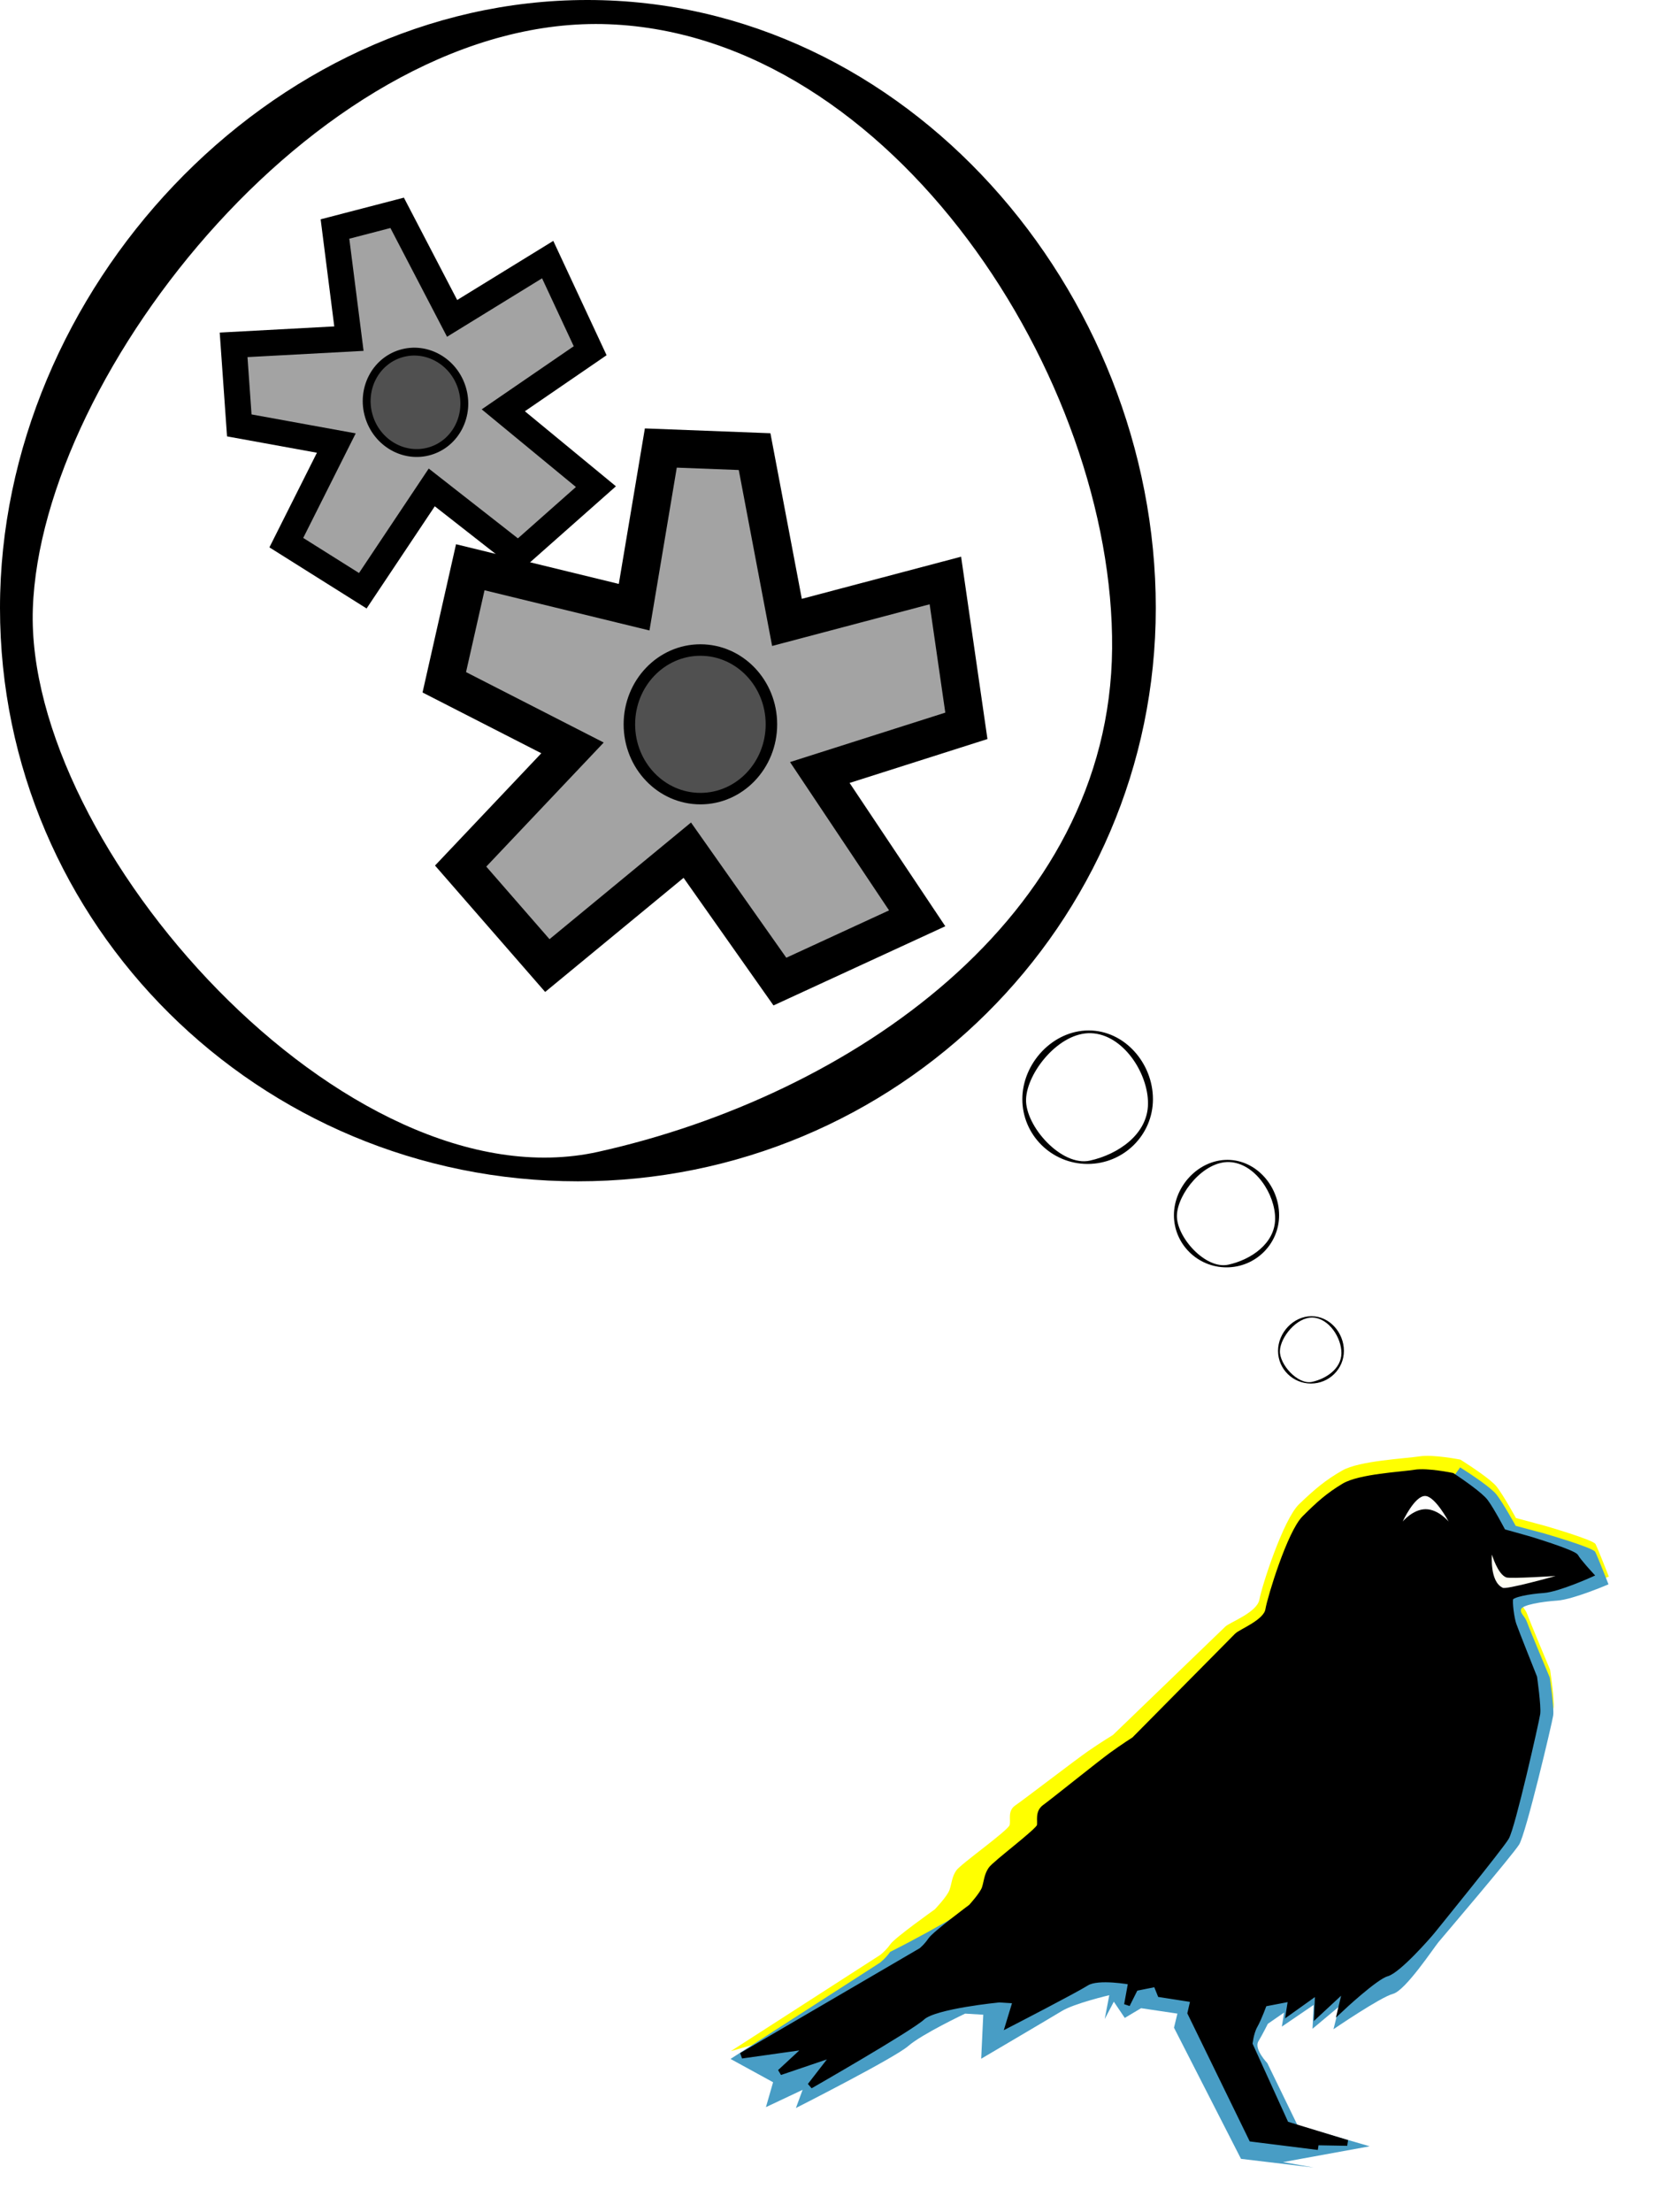 <?xml version="1.0" encoding="UTF-8" standalone="no"?>
<!-- Created with Inkscape (http://www.inkscape.org/) -->

<svg
   width="22.747mm"
   height="30.373mm"
   viewBox="0 0 22.747 30.373"
   version="1.1"
   id="svg8"
   inkscape:version="1.3 (0e150ed6c4, 2023-07-21)"
   sodipodi:docname="srotuje_mi_to_1.svg"
   inkscape:export-filename="ok_1.svg"
   inkscape:export-xdpi="96"
   inkscape:export-ydpi="96"
   xmlns:inkscape="http://www.inkscape.org/namespaces/inkscape"
   xmlns:sodipodi="http://sodipodi.sourceforge.net/DTD/sodipodi-0.dtd"
   xmlns="http://www.w3.org/2000/svg"
   xmlns:svg="http://www.w3.org/2000/svg"
   xmlns:rdf="http://www.w3.org/1999/02/22-rdf-syntax-ns#"
   xmlns:cc="http://creativecommons.org/ns#"
   xmlns:dc="http://purl.org/dc/elements/1.1/">
  <defs
     id="defs2">
    <filter
       inkscape:collect="always"
       style="color-interpolation-filters:sRGB"
       id="filter905-2-1-6-3"
       x="-0.046"
       width="1.093"
       y="-0.065"
       height="1.131">
      <feGaussianBlur
         inkscape:collect="always"
         stdDeviation="0.707"
         id="feGaussianBlur907-4-7-9-7" />
    </filter>
    <filter
       inkscape:collect="always"
       style="color-interpolation-filters:sRGB"
       id="filter905-9-3"
       x="-0.046"
       width="1.093"
       y="-0.056"
       height="1.111">
      <feGaussianBlur
         inkscape:collect="always"
         stdDeviation="0.707"
         id="feGaussianBlur907-2-0" />
    </filter>
  </defs>
  <sodipodi:namedview
     id="base"
     pagecolor="#ffffff"
     bordercolor="#666666"
     borderopacity="1.0"
     inkscape:pageopacity="0.0"
     inkscape:pageshadow="2"
     inkscape:zoom="3.959798"
     inkscape:cx="-19.950513"
     inkscape:cy="71.342023"
     inkscape:document-units="mm"
     inkscape:current-layer="layer1"
     showgrid="false"
     inkscape:window-width="1920"
     inkscape:window-height="1009"
     inkscape:window-x="-8"
     inkscape:window-y="-8"
     inkscape:window-maximized="1"
     showguides="true"
     inkscape:snap-global="false"
     inkscape:showpageshadow="2"
     inkscape:pagecheckerboard="0"
     inkscape:deskcolor="#d1d1d1" />
  <g
     inkscape:label="Vrstva 1"
     inkscape:groupmode="layer"
     id="layer1"
     transform="translate(316.871,-480)">
    <g
       id="g1"
       transform="matrix(-1,0,0,1,-610.995,0)"
       inkscape:export-filename="srotuje_mi_to_1.svg"
       inkscape:export-xdpi="96"
       inkscape:export-ydpi="96">
      <g
         id="g28"
         transform="matrix(0.057,0,0,0.057,-297.518,470.398)"
         inkscape:export-filename="udrzba_1.svg"
         inkscape:export-xdpi="198"
         inkscape:export-ydpi="198">
        <ellipse
           style="fill:#ffffff;fill-opacity:1;fill-rule:evenodd;stroke:none;stroke-width:0.423;stroke-linecap:butt;stroke-linejoin:miter;stroke-miterlimit:4;stroke-dasharray:none;stroke-dashoffset:0;stroke-opacity:1;paint-order:fill markers stroke"
           id="path1048-8-9-1-3-2-0-4-3-8-2-6-9-0-7"
           cx="-256.385"
           cy="-493.744"
           rx="7.481"
           ry="7.835"
           inkscape:export-xdpi="198"
           inkscape:export-ydpi="198"
           transform="scale(1,-1)"
           inkscape:export-filename="spravne_1.svg" />
        <path
           style="fill:#000000;fill-opacity:1;fill-rule:evenodd;stroke:none;stroke-width:0.635;stroke-linecap:square;stroke-linejoin:round;stroke-miterlimit:4;stroke-dasharray:none;stroke-dashoffset:0;stroke-opacity:1;paint-order:markers stroke fill"
           d="m -256.511,485.51 c -4.384,0 -7.807,4 -7.807,8.348 5e-5,4.348 3.554,7.872 7.938,7.872 4.384,0 7.938,-3.524 7.938,-7.872 5e-5,-4.348 -3.684,-8.348 -8.068,-8.348 z m -0.295,0.333 c 3.894,-0.152 7.802,4.768 7.913,8.026 0.11,3.258 -4.311,8.224 -7.766,7.456 -3.454,-0.768 -7.027,-3.207 -7.059,-6.909 -0.032,-3.703 3.018,-8.421 6.912,-8.573 z"
           id="path2422-19-51-6-2-5-80-8-8-0-99-8-2-7"
           inkscape:connector-curvature="0"
           sodipodi:nodetypes="zzzzzzzzzz"
           inkscape:export-xdpi="198"
           inkscape:export-ydpi="198" />
      </g>
      <g
         id="g28-2"
         transform="matrix(0.091,0,0,0.091,-287.641,451.744)">
        <ellipse
           style="fill:#ffffff;fill-opacity:1;fill-rule:evenodd;stroke:none;stroke-width:0.423;stroke-linecap:butt;stroke-linejoin:miter;stroke-miterlimit:4;stroke-dasharray:none;stroke-dashoffset:0;stroke-opacity:1;paint-order:fill markers stroke"
           id="path1048-8-9-1-3-2-0-4-3-8-2-6-9-0-7-9"
           cx="-256.385"
           cy="-493.744"
           rx="7.481"
           ry="7.835"
           inkscape:export-xdpi="198"
           inkscape:export-ydpi="198"
           transform="scale(1,-1)"
           inkscape:export-filename="spravne_1.svg" />
        <path
           style="fill:#000000;fill-opacity:1;fill-rule:evenodd;stroke:none;stroke-width:0.635;stroke-linecap:square;stroke-linejoin:round;stroke-miterlimit:4;stroke-dasharray:none;stroke-dashoffset:0;stroke-opacity:1;paint-order:markers stroke fill"
           d="m -256.511,485.51 c -4.384,0 -7.807,4 -7.807,8.348 5e-5,4.348 3.554,7.872 7.938,7.872 4.384,0 7.938,-3.524 7.938,-7.872 5e-5,-4.348 -3.684,-8.348 -8.068,-8.348 z m -0.295,0.333 c 3.894,-0.152 7.802,4.768 7.913,8.026 0.11,3.258 -4.311,8.224 -7.766,7.456 -3.454,-0.768 -7.027,-3.207 -7.059,-6.909 -0.032,-3.703 3.018,-8.421 6.912,-8.573 z"
           id="path2422-19-51-6-2-5-80-8-8-0-99-8-2-7-6"
           inkscape:connector-curvature="0"
           sodipodi:nodetypes="zzzzzzzzzz"
           inkscape:export-xdpi="198"
           inkscape:export-ydpi="198" />
      </g>
      <g
         id="g28-0"
         transform="matrix(0.113,0,0,0.113,-280.093,439.286)">
        <ellipse
           style="fill:#ffffff;fill-opacity:1;fill-rule:evenodd;stroke:none;stroke-width:0.423;stroke-linecap:butt;stroke-linejoin:miter;stroke-miterlimit:4;stroke-dasharray:none;stroke-dashoffset:0;stroke-opacity:1;paint-order:fill markers stroke"
           id="path1048-8-9-1-3-2-0-4-3-8-2-6-9-0-7-4"
           cx="-256.385"
           cy="-493.744"
           rx="7.481"
           ry="7.835"
           inkscape:export-xdpi="198"
           inkscape:export-ydpi="198"
           transform="scale(1,-1)"
           inkscape:export-filename="spravne_1.svg" />
        <path
           style="fill:#000000;fill-opacity:1;fill-rule:evenodd;stroke:none;stroke-width:0.635;stroke-linecap:square;stroke-linejoin:round;stroke-miterlimit:4;stroke-dasharray:none;stroke-dashoffset:0;stroke-opacity:1;paint-order:markers stroke fill"
           d="m -256.511,485.51 c -4.384,0 -7.807,4 -7.807,8.348 5e-5,4.348 3.554,7.872 7.938,7.872 4.384,0 7.938,-3.524 7.938,-7.872 5e-5,-4.348 -3.684,-8.348 -8.068,-8.348 z m -0.295,0.333 c 3.894,-0.152 7.802,4.768 7.913,8.026 0.11,3.258 -4.311,8.224 -7.766,7.456 -3.454,-0.768 -7.027,-3.207 -7.059,-6.909 -0.032,-3.703 3.018,-8.421 6.912,-8.573 z"
           id="path2422-19-51-6-2-5-80-8-8-0-99-8-2-7-4"
           inkscape:connector-curvature="0"
           sodipodi:nodetypes="zzzzzzzzzz"
           inkscape:export-xdpi="198"
           inkscape:export-ydpi="198" />
      </g>
      <g
         id="g1356-7"
         transform="matrix(0.302,0,0,0.302,-236.878,443.905)"
         inkscape:export-xdpi="198"
         inkscape:export-ydpi="198">
        <g
           style="fill:#ffff00;fill-opacity:1;stroke:none;filter:url(#filter905-2-1-6-3)"
           inkscape:export-ydpi="96"
           inkscape:export-xdpi="96"
           transform="matrix(1.093,0,0,1.043,-348.063,55.264)"
           id="g1025-0-4-9-7-3-7">
          <path
             style="fill:#ffff00;fill-opacity:1;stroke:none;stroke-width:0.265px;stroke-linecap:butt;stroke-linejoin:miter;stroke-opacity:1"
             d="m 81.931,127.781 -1.181,0.331 c 0,0 -2.032,0.614 -2.126,0.803 -0.095,0.189 -0.553,1.415 -0.553,1.415 0,0 1.465,0.661 2.126,0.709 0.661,0.047 1.465,0.189 1.512,0.378 0.047,0.189 -0.155,0.286 -0.25,0.57 -0.095,0.283 -0.945,2.41 -0.945,2.41 0,0 -0.189,1.323 -0.142,1.654 0.047,0.331 1.134,5.15 1.417,5.622 14.921,2.916 20.96,5.802 32.818,9.345 l -6.218,-4.195 c 0,0 -0.236,-0.189 -0.425,-0.472 -0.189,-0.283 -1.843,-1.512 -1.843,-1.512 0,0 -0.52,-0.567 -0.614,-0.85 -0.095,-0.283 -0.095,-0.567 -0.283,-0.85 -0.189,-0.283 -2.173,-1.748 -2.221,-1.984 -0.047,-0.236 0.095,-0.614 -0.236,-0.85 -0.331,-0.236 -2.504,-1.984 -3.024,-2.362 -0.52,-0.378 -1.039,-0.709 -1.039,-0.709 0,0 -4.488,-4.536 -4.677,-4.725 -0.189,-0.189 -1.323,-0.614 -1.417,-1.181 -0.095,-0.567 -0.992,-3.496 -1.654,-4.158 -0.661,-0.661 -1.087,-1.039 -1.795,-1.465 -0.709,-0.425 -2.646,-0.52 -3.213,-0.614 -0.567,-0.095 -1.701,0.142 -1.701,0.142 0,0 -0.04,0.026 -0.106,0.071 -0.305,0.204 -1.173,0.8 -1.405,1.11 -0.283,0.378 -0.803,1.37 -0.803,1.37 z"
             id="path857-1-6-9-7-2-1"
             inkscape:connector-curvature="0"
             sodipodi:nodetypes="ccccccccccccccccccccccccccsccc"
             inkscape:export-xdpi="96"
             inkscape:export-ydpi="96" />
          <path
             style="opacity:1;fill:#ffff00;fill-opacity:1;fill-rule:evenodd;stroke:none;stroke-width:0.1;stroke-linecap:square;stroke-linejoin:round;stroke-miterlimit:4;stroke-dasharray:none;stroke-dashoffset:0;stroke-opacity:1;paint-order:markers stroke fill"
             d="m 86.495,127.309 c 0.012,0.881 -0.484,-0.426 -1.061,-0.426 -0.577,0 -1.015,1.307 -1.027,0.426 -0.008,-0.605 0.56,-1.145 1.011,-1.161 0.485,-0.017 1.069,0.547 1.077,1.161 z"
             id="path816-6-6-9-7-2-7"
             inkscape:connector-curvature="0"
             sodipodi:nodetypes="sssss" />
          <path
             style="fill:#ffff00;fill-opacity:1;stroke:none;stroke-width:0.265px;stroke-linecap:butt;stroke-linejoin:miter;stroke-opacity:1"
             d="m 79.535,129.785 c 0,0 1.699,0.015 1.899,-0.052 0.393,-0.15 0.819,-1.286 0.819,-1.286 0,0 0.292,1.587 -0.301,1.871 -0.1,0.117 -2.417,-0.533 -2.417,-0.533 z"
             id="path821-6-0-8-2-2-4"
             inkscape:connector-curvature="0"
             sodipodi:nodetypes="ccccc" />
        </g>
        <g
           style="fill:#489dc5;fill-opacity:1;stroke:none;filter:url(#filter905-9-3)"
           inkscape:export-ydpi="96"
           inkscape:export-xdpi="96"
           transform="matrix(1.093,0,0,1.043,-348.048,55.617)"
           id="g1025-0-4-7-1">
          <path
             style="fill:#489dc5;fill-opacity:1;stroke:none;stroke-width:0.265px;stroke-linecap:butt;stroke-linejoin:miter;stroke-opacity:1"
             d="m 81.931,127.781 -1.181,0.331 c 0,0 -2.032,0.614 -2.126,0.803 -0.095,0.189 -0.553,1.415 -0.553,1.415 0,0 1.465,0.661 2.126,0.709 0.661,0.047 1.465,0.189 1.512,0.378 0.047,0.189 -0.155,0.286 -0.25,0.57 -0.095,0.283 -0.945,2.41 -0.945,2.41 0,0 -0.189,1.323 -0.142,1.654 0.047,0.331 1.134,5.15 1.417,5.622 0.283,0.472 3.166,4.016 3.355,4.252 0.189,0.236 1.376,2.116 1.895,2.257 0.52,0.142 2.476,1.542 2.476,1.542 l -0.236,-0.992 1.109,0.972 -0.047,-1.039 1.323,0.945 -0.095,-0.614 0.678,0.492 c 0,0 0.206,0.437 0.395,0.768 0.189,0.331 -0.375,0.947 -0.375,0.947 l -1.256,2.709 -3.002,0.915 3.607,0.689 -1.276,0.236 3.024,-0.378 2.788,-5.717 -0.142,-0.614 1.512,-0.236 0.678,0.424 0.456,-0.708 0.378,0.756 -0.189,-1.039 c 0,0 1.451,0.357 1.97,0.688 0.52,0.331 3.36,2.082 3.36,2.082 l -0.086,-1.919 0.756,-0.047 c 0,0 1.798,0.892 2.365,1.412 0.567,0.52 4.675,2.702 4.675,2.702 l -0.278,-0.792 1.526,0.754 -0.298,-1.085 1.771,-1.016 -6.218,-4.195 c 0,0 -0.236,-0.189 -0.425,-0.472 -8.257,-4.353 -18.163,-12.919 -23.718,-21.119 0,0 -0.04,0.026 -0.106,0.071 -0.305,0.204 -1.173,0.8 -1.405,1.11 -0.283,0.378 -0.803,1.37 -0.803,1.37 z"
             id="path857-1-6-5-4"
             inkscape:connector-curvature="0"
             sodipodi:nodetypes="ccccccccccccccccccccccccccccccccccccccccccccccsccc"
             inkscape:export-xdpi="96"
             inkscape:export-ydpi="96" />
          <path
             style="opacity:1;fill:#489dc5;fill-opacity:1;fill-rule:evenodd;stroke:none;stroke-width:0.1;stroke-linecap:square;stroke-linejoin:round;stroke-miterlimit:4;stroke-dasharray:none;stroke-dashoffset:0;stroke-opacity:1;paint-order:markers stroke fill"
             d="m 86.495,127.309 c 0.012,0.881 -0.484,-0.426 -1.061,-0.426 -0.577,0 -1.015,1.307 -1.027,0.426 -0.008,-0.605 0.56,-1.145 1.011,-1.161 0.485,-0.017 1.069,0.547 1.077,1.161 z"
             id="path816-6-6-92-7"
             inkscape:connector-curvature="0"
             sodipodi:nodetypes="sssss" />
          <path
             style="fill:#489dc5;fill-opacity:1;stroke:none;stroke-width:0.265px;stroke-linecap:butt;stroke-linejoin:miter;stroke-opacity:1"
             d="m 79.535,129.785 c 0,0 1.699,0.015 1.899,-0.052 0.393,-0.15 0.819,-1.286 0.819,-1.286 0,0 0.292,1.587 -0.301,1.871 -0.1,0.117 -2.417,-0.533 -2.417,-0.533 z"
             id="path821-6-0-9-1"
             inkscape:connector-curvature="0"
             sodipodi:nodetypes="ccccc" />
        </g>
        <path
           inkscape:export-ydpi="96"
           inkscape:export-xdpi="96"
           sodipodi:nodetypes="ccccccccccccccccccccccccccccccccccccccccccccccccccccccccccsccc"
           inkscape:connector-curvature="0"
           id="path857-1-1-3"
           d="m -257.92,189.167 -1.181,0.331 c 0,0 -2.032,0.614 -2.126,0.803 -0.095,0.189 -0.661,0.803 -0.661,0.803 0,0 1.465,0.661 2.126,0.709 0.661,0.047 1.465,0.189 1.512,0.378 0.047,0.189 -0.047,0.898 -0.142,1.181 -0.095,0.283 -0.945,2.41 -0.945,2.41 0,0 -0.189,1.323 -0.142,1.654 0.047,0.331 1.134,5.15 1.417,5.622 0.283,0.472 3.166,4.016 3.355,4.252 0.189,0.236 1.559,1.795 2.079,1.937 0.52,0.142 2.079,1.606 2.079,1.606 l -0.236,-0.992 1.323,1.228 -0.047,-1.039 1.323,0.945 -0.095,-0.614 1.228,0.236 c 0,0 0.236,0.661 0.425,0.992 0.189,0.331 0.236,0.85 0.236,0.85 l -1.654,3.638 -2.788,0.85 2.599,-0.047 -1.276,0.236 3.024,-0.378 2.788,-5.717 -0.142,-0.614 1.512,-0.236 0.189,-0.472 0.945,0.189 0.378,0.756 -0.189,-1.039 c 0,0 1.512,-0.283 2.032,0.047 0.52,0.331 3.544,1.89 3.544,1.89 l -0.331,-1.087 0.756,-0.047 c 0,0 2.929,0.283 3.496,0.803 0.567,0.52 5.103,3.118 5.103,3.118 l -1.134,-1.465 2.504,0.85 -1.276,-1.181 3.024,0.425 -8.174,-4.772 c 0,0 -0.236,-0.189 -0.425,-0.472 -0.189,-0.283 -1.843,-1.512 -1.843,-1.512 0,0 -0.52,-0.567 -0.614,-0.85 -0.095,-0.283 -0.095,-0.567 -0.283,-0.85 -0.189,-0.283 -2.173,-1.748 -2.221,-1.984 -0.047,-0.236 0.095,-0.614 -0.236,-0.85 -0.331,-0.236 -2.504,-1.984 -3.024,-2.362 -0.52,-0.378 -1.039,-0.709 -1.039,-0.709 0,0 -4.488,-4.536 -4.677,-4.725 -0.189,-0.189 -1.323,-0.614 -1.417,-1.181 -0.095,-0.567 -0.992,-3.496 -1.654,-4.158 -0.661,-0.661 -1.087,-1.039 -1.795,-1.465 -0.709,-0.425 -2.646,-0.52 -3.213,-0.614 -0.567,-0.095 -1.701,0.142 -1.701,0.142 0,0 -0.04,0.026 -0.106,0.071 -0.305,0.204 -1.173,0.8 -1.405,1.11 -0.283,0.378 -0.803,1.37 -0.803,1.37 z"
           style="fill:#000000;fill-opacity:1;stroke:#000000;stroke-width:0.265px;stroke-linecap:butt;stroke-linejoin:miter;stroke-opacity:1" />
        <path
           inkscape:export-ydpi="96"
           inkscape:export-xdpi="96"
           sodipodi:nodetypes="cscsc"
           inkscape:connector-curvature="0"
           id="path816-6-65-0"
           d="m -253.356,188.696 c 0,0 -0.467,-0.56 -1.044,-0.56 -0.577,0 -1.044,0.56 -1.044,0.56 0,0 0.61,-1.145 1.061,-1.161 0.485,-0.017 1.027,1.161 1.027,1.161 z"
           style="opacity:1;fill:#ffffff;fill-opacity:1;fill-rule:evenodd;stroke:none;stroke-width:0.1;stroke-linecap:square;stroke-linejoin:round;stroke-miterlimit:4;stroke-dasharray:none;stroke-dashoffset:0;stroke-opacity:1;paint-order:markers stroke fill" />
        <path
           inkscape:export-ydpi="96"
           inkscape:export-xdpi="96"
           sodipodi:nodetypes="cccccc"
           inkscape:connector-curvature="0"
           id="path821-6-44-3"
           d="m -260.316,191.172 c 0,0 2.05,0.132 2.25,0.065 0.393,-0.15 0.651,-1.036 0.651,-1.036 0,0 0.109,1.219 -0.484,1.503 -0.1,0.117 -2.417,-0.533 -2.417,-0.533 z"
           style="fill:#fffff4;fill-opacity:1;stroke:none;stroke-width:0.265px;stroke-linecap:butt;stroke-linejoin:miter;stroke-opacity:1" />
      </g>
      <g
         id="g33"
         transform="translate(-113.15,3.75)">
        <ellipse
           style="fill:#ffffff;fill-opacity:1;fill-rule:evenodd;stroke:none;stroke-width:0.423;stroke-linecap:butt;stroke-linejoin:miter;stroke-miterlimit:4;stroke-dasharray:none;stroke-dashoffset:0;stroke-opacity:1;paint-order:fill markers stroke"
           id="path1048-8-9-1-3-2-0-4-3-8-2-6-9-0-1-7"
           cx="-188.916"
           cy="-484.483"
           rx="7.481"
           ry="7.835"
           inkscape:export-xdpi="198"
           inkscape:export-ydpi="198"
           transform="scale(1,-1)"
           inkscape:export-filename="spravne_1.svg" />
        <path
           style="fill:#000000;fill-opacity:1;fill-rule:evenodd;stroke:none;stroke-width:0.635;stroke-linecap:square;stroke-linejoin:round;stroke-miterlimit:4;stroke-dasharray:none;stroke-dashoffset:0;stroke-opacity:1;paint-order:markers stroke fill"
           d="m -189.043,476.25 c -4.384,0 -7.807,4 -7.807,8.348 5e-5,4.348 3.554,7.872 7.938,7.872 4.384,0 7.938,-3.524 7.938,-7.872 5e-5,-4.348 -3.684,-8.348 -8.068,-8.348 z m -0.295,0.333 c 3.894,-0.152 7.802,4.768 7.913,8.026 0.11,3.258 -4.311,8.224 -7.766,7.456 -3.454,-0.768 -7.027,-3.207 -7.059,-6.909 -0.032,-3.703 3.018,-8.421 6.912,-8.573 z"
           id="path2422-19-51-6-2-5-80-8-8-0-99-8-2-8-7"
           inkscape:connector-curvature="0"
           sodipodi:nodetypes="zzzzzzzzzz"
           inkscape:export-xdpi="198"
           inkscape:export-ydpi="198" />
        <g
           id="g32"
           transform="matrix(1.594,0,0,1.594,112.855,-289.504)">
          <path
             id="path32"
             style="fill:#a3a3a3;fill-opacity:1;stroke:#000000;stroke-width:0.327;paint-order:markers fill stroke"
             inkscape:transform-center-x="0.06831594"
             inkscape:transform-center-y="-0.14905756"
             d="m -188.304,487.858 -0.747,0.857 -1.206,-0.994 -0.798,1.132 -1.183,-0.545 0.839,-1.256 -1.263,-0.402 0.181,-1.252 1.365,0.361 0.279,-1.471 0.808,-0.031 0.23,1.371 1.412,-0.344 0.224,0.991 -1.105,0.565 z"
             sodipodi:nodetypes="cccccccccccccccc" />
          <ellipse
             style="fill:#505050;fill-opacity:1;stroke:#000000;stroke-width:0.099;stroke-dasharray:none;stroke-opacity:1;paint-order:markers fill stroke"
             id="path31"
             cx="-190.37"
             cy="486.637"
             rx="0.612"
             ry="0.64" />
        </g>
        <g
           id="g32-0"
           transform="matrix(1.045,0.315,-0.315,1.045,165.546,33.205)">
          <path
             id="path32-3"
             style="fill:#a3a3a3;fill-opacity:1;stroke:#000000;stroke-width:0.327;paint-order:markers fill stroke"
             inkscape:transform-center-x="0.06831594"
             inkscape:transform-center-y="-0.14905756"
             d="m -188.304,487.858 -0.747,0.857 -1.206,-0.994 -0.798,1.132 -1.183,-0.545 0.839,-1.256 -1.263,-0.402 0.181,-1.252 1.365,0.361 0.279,-1.471 0.808,-0.031 0.23,1.371 1.412,-0.344 0.224,0.991 -1.105,0.565 z"
             sodipodi:nodetypes="cccccccccccccccc" />
          <ellipse
             style="fill:#505050;fill-opacity:1;stroke:#000000;stroke-width:0.099;stroke-dasharray:none;stroke-opacity:1;paint-order:markers fill stroke"
             id="path31-2"
             cx="-190.37"
             cy="486.637"
             rx="0.612"
             ry="0.64" />
        </g>
      </g>
    </g>
  </g>
</svg>

